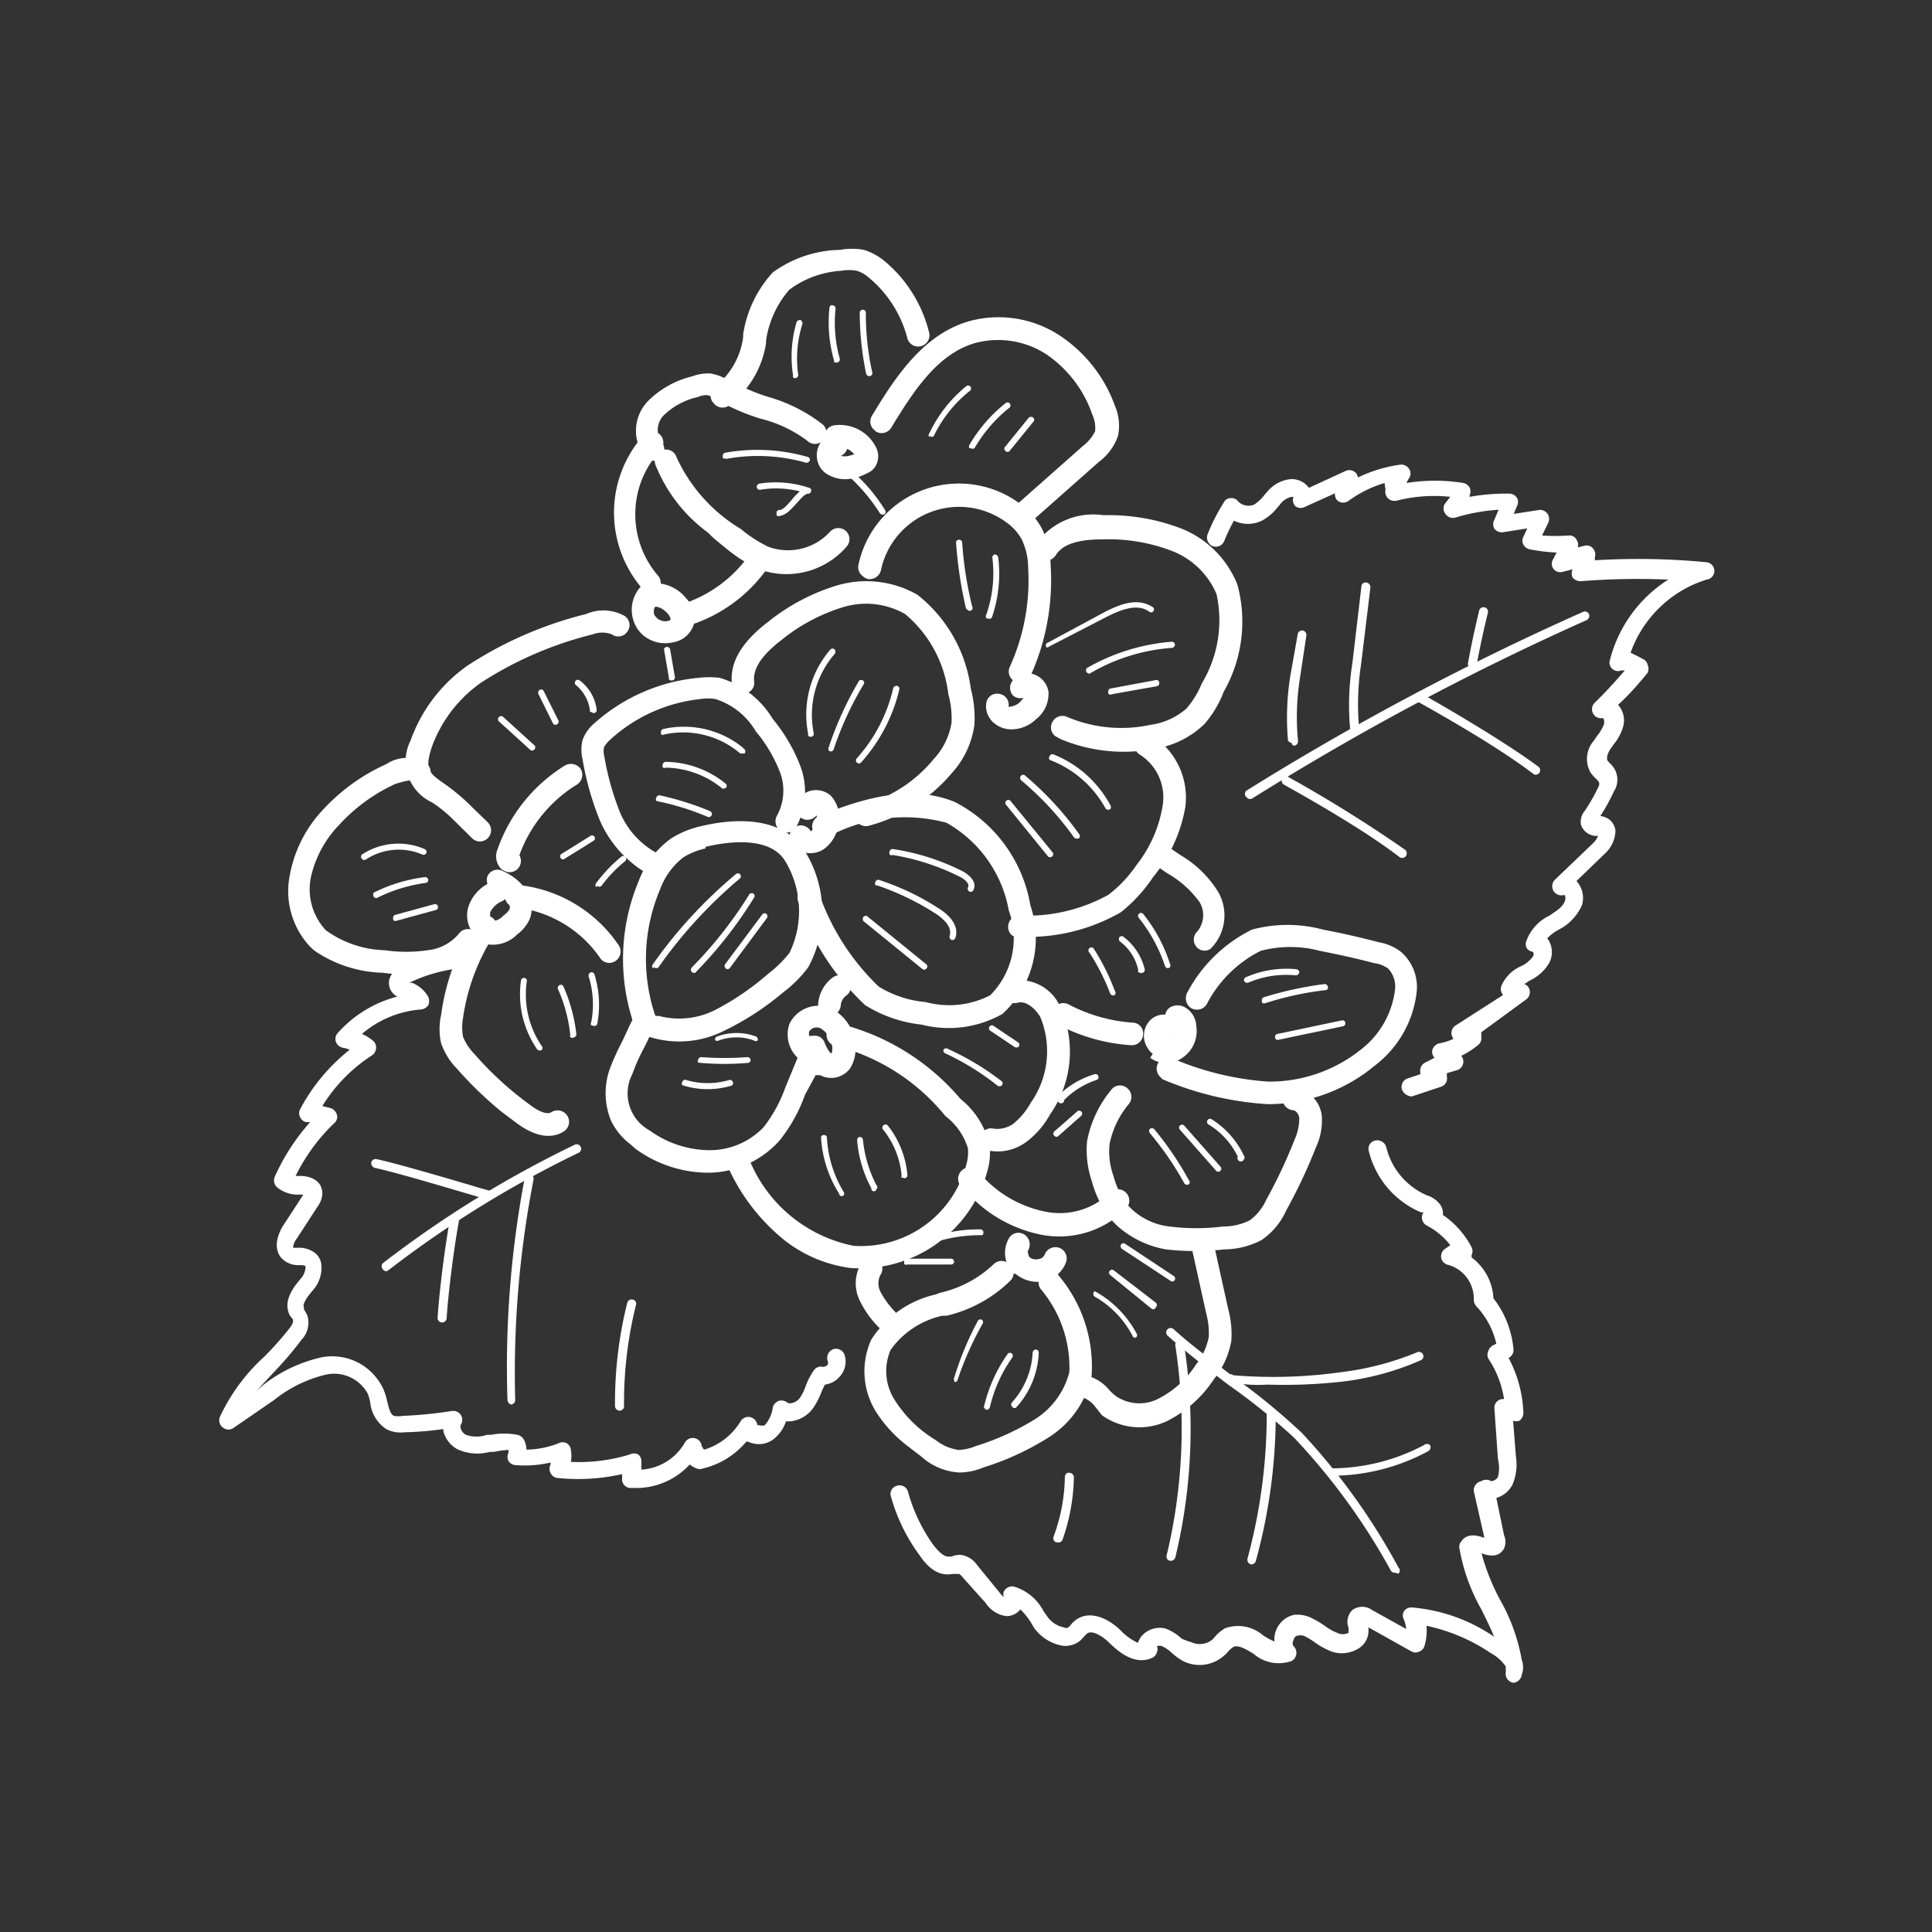 <svg xmlns="http://www.w3.org/2000/svg" viewBox="0 0 60 60"><rect x="0" y="0" width="60" height="60" fill="#333333" stroke="none"/><defs><style>.cls-1{fill:#fff;}</style></defs><title>ico копия</title><g id="Слой_4" data-name="Слой 4"><path class="cls-1" d="M43.68,34a.32.32,0,0,1-.14-.16.28.28,0,0,1,.18-.35l.39-.13s0,0,0-.06a.28.28,0,0,1,.13-.29l.31-.16a.28.28,0,0,1-.07-.23.29.29,0,0,1,.23-.22,1.66,1.66,0,0,0,.43-.14.31.31,0,0,1-.06-.13.28.28,0,0,1,.12-.28l1.48-.95a.28.28,0,0,1-.05-.29,1.17,1.17,0,0,1,.6-.6.94.94,0,0,0,.38-.31.15.15,0,0,0,0-.14.28.28,0,0,1-.2-.12.29.29,0,0,1,0-.24,1.41,1.41,0,0,1,.7-.76c.23-.15.43-.28.49-.46a.29.29,0,0,0,0-.18s-.05,0-.06,0a.28.28,0,0,1-.3-.14.29.29,0,0,1,.05-.34l1.18-1.13a.64.64,0,0,0,.16-.23h-.07a.51.51,0,0,1-.46-.34.52.52,0,0,1,.11-.43,5.59,5.59,0,0,0,.43-.75c.06-.13,0-.16,0-.17a.25.25,0,0,0-.07-.08A1.41,1.41,0,0,1,49.4,24a.86.86,0,0,1,.1-1l.11-.16a1.28,1.28,0,0,0,.21-.37c0-.07,0-.17-.06-.17a.27.27,0,0,1-.29-.15.28.28,0,0,1,.06-.33c.32-.31.63-.65.93-1l-.11,0a.26.26,0,0,1-.28-.05.26.26,0,0,1-.07-.28A4.18,4.18,0,0,1,51.81,18a22.41,22.41,0,0,0-2.72.05.33.33,0,0,1-.25-.11.3.3,0,0,1,0-.26l-.31.08a.27.27,0,0,1-.29-.1.26.26,0,0,1,0-.3l.1-.2a5.7,5.7,0,0,1-.83-.1.28.28,0,0,1-.2-.15.25.25,0,0,1,0-.24l.12-.26-.76.12a.29.29,0,0,1-.26-.11.28.28,0,0,1,0-.28l.13-.31a6,6,0,0,0-1.33.24.28.28,0,0,1-.32-.11.27.27,0,0,1,0-.34l.15-.19a4.69,4.69,0,0,0-1.67.12.3.3,0,0,1-.27-.08.29.29,0,0,1-.07-.27A1.72,1.72,0,0,1,43,15a3.64,3.64,0,0,0-1.1.54.28.28,0,0,1-.37,0,.27.27,0,0,1-.07-.22l-.91.41a.29.29,0,0,1-.31,0,.28.28,0,0,1-.07-.3l0,0-.06,0a.6.6,0,0,0-.36.24l-.07.08a1.57,1.57,0,0,1-.49.42,1,1,0,0,1-.87,0,6.09,6.09,0,0,0-.3.63.28.28,0,0,1-.36.16.29.29,0,0,1-.16-.36,5.78,5.78,0,0,1,.51-1,.23.23,0,0,1,.21-.13.25.25,0,0,1,.23.1.45.45,0,0,0,.5.1,1.19,1.19,0,0,0,.31-.29l.08-.09a1.09,1.09,0,0,1,.74-.41.66.66,0,0,1,.57.27v0l1.13-.52a.28.28,0,0,1,.25,0h0a.25.25,0,0,1,.14.2h0a4.38,4.38,0,0,1,1.32-.4.29.29,0,0,1,.27.13.26.26,0,0,1,0,.29,1.09,1.09,0,0,0-.08.15,5.54,5.54,0,0,1,1.77,0,.3.3,0,0,1,.19.14.29.29,0,0,1,0,.24l0,.05a6.42,6.42,0,0,1,1.24-.1.28.28,0,0,1,.23.13.27.27,0,0,1,0,.26l-.1.24.77-.12a.28.28,0,0,1,.3.4l-.19.39a5.7,5.7,0,0,0,.83,0,.25.25,0,0,1,.24.13A.28.28,0,0,1,49,17l0,0,.2-.05a.26.26,0,0,1,.27.08.29.29,0,0,1,.06.28l0,.09a22.21,22.21,0,0,1,3.46.06.27.27,0,0,1,.25.25A.27.27,0,0,1,53,18a3.66,3.66,0,0,0-2.36,2.27l.24.12.13.07a.26.26,0,0,1,.16.19.3.3,0,0,1,0,.24c-.29.36-.59.7-.92,1a.72.72,0,0,1,.17.63,1.5,1.5,0,0,1-.3.59l-.1.14c-.1.15-.14.3-.09.38l.07.08a.67.67,0,0,1,.12.87,5.63,5.63,0,0,1-.42.76.69.69,0,0,1,.25.09.52.52,0,0,1,.22.37,1,1,0,0,1-.33.71l-.88.85h0a.79.79,0,0,1,.17.75,1.57,1.57,0,0,1-.72.76,1.47,1.47,0,0,0-.36.27.41.41,0,0,1,.07.11.72.72,0,0,1,0,.64,1.36,1.36,0,0,1-.61.56l-.17.11h0a.26.26,0,0,1,.17.23.28.28,0,0,1-.13.26L46,32.06a.33.33,0,0,1,0,.12.28.28,0,0,1-.09.27,2.66,2.66,0,0,1-.53.34.27.27,0,0,1,.06.23.27.27,0,0,1-.21.22l-.3.09a.19.19,0,0,1,0,.09.27.27,0,0,1-.18.33l-.9.3A.3.3,0,0,1,43.68,34Z"/><path class="cls-1" d="M19.81,46.21h-.25a.27.27,0,0,1-.24-.3v-.13a6.18,6.18,0,0,1-2,.12.27.27,0,0,1-.22-.15.29.29,0,0,1,0-.27l0-.06A3.54,3.54,0,0,1,16,45.5a.28.28,0,0,1-.21-.13.28.28,0,0,1,0-.25.29.29,0,0,0,0-.09,2.42,2.42,0,0,0-.45.06l-.13,0a1.49,1.49,0,0,1-1-.08.89.89,0,0,1-.44-.56.15.15,0,0,1,0-.07,9.71,9.71,0,0,1-1.2.1,1,1,0,0,1-.56-.09,1.12,1.12,0,0,1-.51-.82,1.38,1.38,0,0,0-.08-.29,1.19,1.19,0,0,0-1.3-.59,4.11,4.11,0,0,0-1.61.79l-1.25.86a.27.27,0,0,1-.33,0A.28.28,0,0,1,6.83,44a5.9,5.9,0,0,1,1.39-1.88A9.94,9.94,0,0,0,9,41.24c.11-.15.1-.2.1-.2l0-.06L9,40.85c-.23-.45.13-.89.33-1.13a.58.58,0,0,0,.16-.38c0-.05-.12-.05-.19-.05a.73.73,0,0,1-.53-.19c-.11-.1-.33-.42,0-1l.65-1,0,0-.18,0a1,1,0,0,1-.66-.25.3.3,0,0,1-.05-.3,6.61,6.61,0,0,1,1.1-1.7l-.12,0a.26.26,0,0,1-.19-.16.25.25,0,0,1,0-.24,5.86,5.86,0,0,1,1.54-1.85.83.83,0,0,0-.21-.06.3.3,0,0,1-.22-.19.27.27,0,0,1,.06-.27,3.72,3.72,0,0,1,1.85-1.13.47.47,0,0,1-.23-.59.65.65,0,0,1,.35-.34,5.69,5.69,0,0,1,1.5-.47.28.28,0,0,1,.33.22.29.29,0,0,1-.23.33,4.92,4.92,0,0,0-1.35.42l.08,0a1,1,0,0,1,.51.44.33.33,0,0,1,0,.26.32.32,0,0,1-.22.13,3.19,3.19,0,0,0-1.84.76,1.38,1.38,0,0,1,.33.2.27.27,0,0,1,.11.23.29.29,0,0,1-.12.23,5,5,0,0,0-1.55,1.58l.25.06a.31.31,0,0,1,.2.2.25.25,0,0,1-.08.27,5.88,5.88,0,0,0-1.2,1.64l.15,0c.23,0,.66.09.68.52a.7.7,0,0,1-.14.42l-.65,1a.56.56,0,0,0-.12.29l.17,0a.8.8,0,0,1,.45.12.53.53,0,0,1,.26.4,1.06,1.06,0,0,1-.28.82c-.11.13-.33.4-.26.52l0,.06a.89.89,0,0,1,.11.2.76.76,0,0,1-.18.73,11.06,11.06,0,0,1-.85,1l-.54.58L8.19,43A4.54,4.54,0,0,1,10,42.15a1.75,1.75,0,0,1,1.91,1,2,2,0,0,1,.11.35c.06.25.1.41.21.47a.83.83,0,0,0,.29,0,12.87,12.87,0,0,0,1.51-.15.28.28,0,0,1,.28.12.29.29,0,0,1,0,.31.13.13,0,0,0,0,.11.32.32,0,0,0,.16.2,1,1,0,0,0,.65,0l.12,0a2.27,2.27,0,0,1,.83,0,.31.31,0,0,1,.2.15.71.71,0,0,1,.08.31,2.82,2.82,0,0,0,1-.2.28.28,0,0,1,.25,0,.28.28,0,0,1,.13.21,1.16,1.16,0,0,1,0,.37,5.39,5.39,0,0,0,1.83-.23.28.28,0,0,1,.26,0,.28.28,0,0,1,.1.24l0,.23a1.67,1.67,0,0,0,1.35-.84.28.28,0,0,1,.52.09.26.26,0,0,0,.08.13A2,2,0,0,0,23,44.14a.28.28,0,0,1,.3-.13.29.29,0,0,1,.22.25s0,0,.07,0a.22.22,0,0,0,.16,0A1,1,0,0,0,24,43.7a.31.31,0,0,1,.2-.2.32.32,0,0,1,.28.08s0,0,.07,0a.42.42,0,0,0,.3-.18,1.63,1.63,0,0,0,.17-.35,2.17,2.17,0,0,1,.26-.5.26.26,0,0,1,.28-.1.22.22,0,0,0,.14-.06.16.16,0,0,0,0-.14.29.29,0,0,1,.18-.35.28.28,0,0,1,.35.18.69.69,0,0,1-.16.68.72.72,0,0,1-.45.24,2.06,2.06,0,0,0-.12.26,2.54,2.54,0,0,1-.24.46,1,1,0,0,1-.71.42h-.14a1.18,1.18,0,0,1-.42.58.76.76,0,0,1-.76.05l-.05,0a2.53,2.53,0,0,1-1.37.84.22.22,0,0,1-.16,0,.76.76,0,0,1-.23-.13A2.24,2.24,0,0,1,19.81,46.21Z"/><path class="cls-1" d="M47,52.26h0a.28.28,0,0,1-.24-.28,1.69,1.69,0,0,0,0-.23,1.32,1.32,0,0,0-.46-.41,5.66,5.66,0,0,0-2-.85,1.62,1.62,0,0,1-.06.62.26.26,0,0,1-.16.18.26.26,0,0,1-.24,0l-1.34-.75s0,.07,0,.1a.64.64,0,0,1-.27.53,1,1,0,0,1-.85.13,2.32,2.32,0,0,1-.54-.29,2.16,2.16,0,0,0-.35-.21.39.39,0,0,0-.2,0c-.06,0-.1.07-.12.14a.17.17,0,0,0,0,.18.3.3,0,0,1,.09.24.3.3,0,0,1-.14.22,1.19,1.19,0,0,1-1.19-.22c-.29-.18-.5-.28-.63-.21a.94.94,0,0,0-.16.14.8.8,0,0,1-.13.13,1.14,1.14,0,0,1-1.28.16,1.87,1.87,0,0,1-.34-.25,1.21,1.21,0,0,0-.31-.21.28.28,0,0,0-.15,0,.25.25,0,0,1,0,.19.26.26,0,0,1-.16.18c-.57.25-1.09-.25-1.34-.49s-.55-.38-.68-.26,0,0-.06.06l-.12.13a.72.72,0,0,1-.57.18,1.39,1.39,0,0,1-.89-.56L32,50.36a2.43,2.43,0,0,0-.31-.38.55.55,0,0,1-.43.21.9.9,0,0,1-.65-.41L29.91,49a.55.55,0,0,0-.12-.12l-.08,0-.13,0c-.25.05-.63,0-1-.55a5.61,5.61,0,0,1-.91-1.85.26.26,0,0,1,.19-.34.27.27,0,0,1,.34.19A5.2,5.2,0,0,0,29,48c.09.11.3.37.48.34l.07,0a.65.65,0,0,1,.3-.05.75.75,0,0,1,.5.32l.67.82a1.07,1.07,0,0,0,.15.17.29.29,0,0,1,0-.16.29.29,0,0,1,.31-.17,1.53,1.53,0,0,1,.93.77l.12.17a.82.82,0,0,0,.51.33.14.14,0,0,0,.14,0l.06-.06a.74.74,0,0,1,.12-.13c.36-.32.92-.21,1.43.27a1.7,1.7,0,0,0,.55.4.76.76,0,0,1,.09-.18.74.74,0,0,1,.78-.26,1.58,1.58,0,0,1,.49.31A1.84,1.84,0,0,0,37,51a.62.62,0,0,0,.65-.08l.09-.1a1.28,1.28,0,0,1,.3-.25,1.19,1.19,0,0,1,1.19.22,2.52,2.52,0,0,0,.35.19.78.78,0,0,1,.61-.83,1,1,0,0,1,.5.08,2.79,2.79,0,0,1,.45.26,1.54,1.54,0,0,0,.39.22.39.39,0,0,0,.35,0s0-.05,0-.06,0-.07,0-.1A.51.51,0,0,1,42,50a.52.52,0,0,1,.61,0l1.06.59a1,1,0,0,0-.07-.29.27.27,0,0,1,0-.26.28.28,0,0,1,.23-.12,5.29,5.29,0,0,1,2.57.91c-.11-.28-.25-.55-.39-.84a5.86,5.86,0,0,1-.69-1.93.26.26,0,0,1,.06-.19c.2-.29.54-.17.72-.11l0,0-.33-1.45A.29.29,0,0,1,46,46a.29.29,0,0,1,.31,0,.28.28,0,0,0,.21-.13,1.15,1.15,0,0,0,0-.56l-.11-1.56a.27.27,0,0,1,.11-.25.26.26,0,0,1,.19-.05,3.13,3.13,0,0,0-.49-1.26.27.27,0,0,1,0-.23.3.3,0,0,1,.15-.18l.1-.05a2.48,2.48,0,0,0-.62-1.16.32.32,0,0,1-.08-.21,1.09,1.09,0,0,0-.8-1.08.28.28,0,0,1-.21-.2.3.3,0,0,1,.08-.27l.2-.14a2.25,2.25,0,0,0-.73-.61.28.28,0,0,1-.15-.27.24.24,0,0,1,.05-.14l-.08,0a2.78,2.78,0,0,1-1.62-1.9.26.26,0,0,1,.2-.33.29.29,0,0,1,.34.2,2.19,2.19,0,0,0,1.26,1.5.82.82,0,0,1,.4.27.47.47,0,0,1,.1.34,2.79,2.79,0,0,1,.89,1,.28.28,0,0,1,0,.25.18.18,0,0,1,0,.07,1.69,1.69,0,0,1,.68,1.27A3,3,0,0,1,47,41.88a.27.27,0,0,1-.15.29h0a3.93,3.93,0,0,1,.46,1.71.31.31,0,0,1-.12.24.28.28,0,0,1-.2,0l.09,1.13a1.57,1.57,0,0,1-.11.86.82.82,0,0,1-.5.41h0l.24,1.16a.51.51,0,0,1,0,.41c-.18.32-.52.21-.7.15a6.75,6.75,0,0,0,.58,1.45,5.84,5.84,0,0,1,.67,1.86.67.67,0,0,1,0,.46A.29.29,0,0,1,47,52.26Z"/><path class="cls-1" d="M43.31,48.84a.13.13,0,0,1-.12-.07,20,20,0,0,0-3-4.12A19.89,19.89,0,0,0,38.14,43c-.63-.48-1.29-1-1.88-1.52a.14.14,0,0,1,0-.2.14.14,0,0,1,.19,0c.59.54,1.24,1,1.87,1.49a20.41,20.41,0,0,1,2.11,1.73,20.16,20.16,0,0,1,3,4.18.13.13,0,0,1,0,.19Z"/><path class="cls-1" d="M38.76,24.8l-.06-.05a.14.14,0,0,1,0-.19A84.92,84.92,0,0,1,49.17,19a.14.14,0,0,1,.18.08.15.15,0,0,1-.08.18A84.08,84.08,0,0,0,38.9,24.79.14.14,0,0,1,38.76,24.8Z"/><path class="cls-1" d="M12,39.48a.14.14,0,0,1-.11-.06.14.14,0,0,1,0-.19,33.57,33.57,0,0,1,5.94-3.67.14.14,0,1,1,.12.25,33.37,33.37,0,0,0-5.89,3.64Z"/><path class="cls-1" d="M36.33,48.47h0a.13.13,0,0,1-.1-.16,16.9,16.9,0,0,0,.27-6.53.13.13,0,0,1,.12-.15.13.13,0,0,1,.15.11,17,17,0,0,1-.27,6.63A.15.15,0,0,1,36.33,48.47Z"/><path class="cls-1" d="M38.84,48.58h0a.15.15,0,0,1-.1-.17,17.19,17.19,0,0,0,.6-4.51.14.14,0,0,1,.14-.14h0a.14.14,0,0,1,.14.14A17.25,17.25,0,0,1,39,48.48.14.14,0,0,1,38.84,48.58Z"/><path class="cls-1" d="M41.4,45.88a.14.14,0,0,1-.14-.14.14.14,0,0,1,.14-.14,6.15,6.15,0,0,0,2.82-.72.14.14,0,0,1,.19,0,.14.14,0,0,1-.06.19,6.31,6.31,0,0,1-3,.76Z"/><path class="cls-1" d="M32.85,47.9H32.8a.14.14,0,0,1-.08-.18,5.52,5.52,0,0,0,.35-1.85c0-.07.06-.15.14-.13a.14.14,0,0,1,.14.14A6.12,6.12,0,0,1,33,47.81.13.13,0,0,1,32.85,47.9Z"/><path class="cls-1" d="M13.72,41.07h0a.14.14,0,0,1-.13-.15c.06-.89.23-2.22.39-3.09a.14.14,0,0,1,.16-.11.14.14,0,0,1,.12.16c-.16.86-.33,2.18-.39,3.06A.14.14,0,0,1,13.72,41.07Z"/><path class="cls-1" d="M15.9,43.62a.15.15,0,0,1-.14-.14,31.4,31.4,0,0,1,.54-6.92.13.13,0,0,1,.16-.1.15.15,0,0,1,.11.17A31.31,31.31,0,0,0,16,43.48a.14.14,0,0,1-.13.14Z"/><path class="cls-1" d="M19.24,43.81a.15.15,0,0,1-.14-.13,12.76,12.76,0,0,1,.38-3.22.14.14,0,0,1,.17-.1.13.13,0,0,1,.1.17,12.51,12.51,0,0,0-.37,3.13.14.14,0,0,1-.13.15Z"/><path class="cls-1" d="M42,22.75a.14.14,0,0,1-.07-.11A8.25,8.25,0,0,1,42,20.59l.28-2.38a.13.13,0,0,1,.15-.12.15.15,0,0,1,.13.15l-.29,2.39a8.19,8.19,0,0,0-.06,2,.15.15,0,0,1-.21.14Z"/><path class="cls-1" d="M40.11,23.07A.16.16,0,0,1,40,23a8.25,8.25,0,0,1,.07-2l.23-1.29a.14.14,0,0,1,.15-.13.14.14,0,0,1,.12.16L40.38,21a7.72,7.72,0,0,0-.07,2,.14.14,0,0,1-.12.16A.11.11,0,0,1,40.11,23.07Z"/><path class="cls-1" d="M45.66,20.73a.12.12,0,0,1-.07-.14c.1-.55.22-1.1.35-1.64a.14.14,0,0,1,.27.07c-.13.53-.25,1.08-.35,1.62a.14.14,0,0,1-.16.11Z"/><path class="cls-1" d="M15.14,37.25h0l-.32-.09c-.71-.21-2.59-.77-3.18-.89a.16.16,0,0,1-.11-.17.14.14,0,0,1,.17-.1c.59.12,2.42.66,3.19.89l.32.09a.14.14,0,0,1,0,.27Z"/><path class="cls-1" d="M47.64,24.05h0c-1.3-1-3.59-2.24-3.61-2.26a.14.14,0,0,1,.13-.24h0s2.32,1.3,3.63,2.27a.14.14,0,0,1,0,.2A.15.15,0,0,1,47.64,24.05Z"/><path class="cls-1" d="M43.48,26.63h0c-1.29-1-3.58-2.24-3.6-2.26a.14.14,0,0,1-.06-.19.14.14,0,0,1,.19-.05h0a42.86,42.86,0,0,1,3.64,2.27.15.15,0,0,1,0,.2A.15.15,0,0,1,43.48,26.63Z"/><path class="cls-1" d="M39.34,43a4,4,0,0,1-1.21-.1.13.13,0,0,1,0-.19.13.13,0,0,1,.17,0,15.13,15.13,0,0,0,3.38-.1A8.92,8.92,0,0,0,44,42a.14.14,0,0,1,.19.06.13.13,0,0,1-.06.18,8.45,8.45,0,0,1-2.47.67A16.28,16.28,0,0,1,39.34,43Z"/><path class="cls-1" d="M19.91,32.1l-.06-.05a.92.92,0,0,1-.22-.41,6.27,6.27,0,0,1,.21-4.29,2.86,2.86,0,0,1,1-1.31,2.93,2.93,0,0,1,.92-.38h0c1.55-.37,2.73-.08,3.24.78a3.59,3.59,0,0,1,.1,3.6,3.84,3.84,0,0,1-.78.78A8.57,8.57,0,0,1,22.51,32a3.08,3.08,0,0,1-2.28.22A.88.88,0,0,1,19.91,32.1Zm2-5.75a2.18,2.18,0,0,0-.68.27,2.22,2.22,0,0,0-.73,1,5.52,5.52,0,0,0-.19,3.8.52.52,0,0,0,.05.13l.1,0a2.47,2.47,0,0,0,1.76-.19,8.33,8.33,0,0,0,1.65-1.13,3.59,3.59,0,0,0,.65-.64,3,3,0,0,0-.13-2.84c-.5-.83-1.9-.59-2.48-.45Z"/><path class="cls-1" d="M26.78,31.13a7.82,7.82,0,0,1-2-3.16.35.35,0,0,1,.25-.43.34.34,0,0,1,.42.25,7.31,7.31,0,0,0,1.84,2.85,3.32,3.32,0,0,0,1.46.48,2.78,2.78,0,0,0,2-.21,2.5,2.5,0,0,0,.58-2.63,3.92,3.92,0,0,0-1.94-2.73,5,5,0,0,0-3.68.44.36.36,0,0,1-.46-.19.35.35,0,0,1,.19-.46c1.32-.54,2.85-1,4.22-.43A4.44,4.44,0,0,1,32,28.12a3.18,3.18,0,0,1-.87,3.37,3.39,3.39,0,0,1-2.51.33,4.12,4.12,0,0,1-1.76-.61Z"/><path class="cls-1" d="M19.58,26.76a3.49,3.49,0,0,1-.95-1.28,9,9,0,0,1-.54-1.91,1.24,1.24,0,0,1,0-.58,1.21,1.21,0,0,1,.37-.53,5.64,5.64,0,0,1,3.24-1.41,2.87,2.87,0,0,1,.65,0A2.88,2.88,0,0,1,24,22.33a5.18,5.18,0,0,1,.87,1.5,2.3,2.3,0,0,1-.14,1.85.35.35,0,0,1-.48.13.36.36,0,0,1-.12-.48A1.62,1.62,0,0,0,24.23,24a4.52,4.52,0,0,0-.76-1.29,2.23,2.23,0,0,0-1.25-1,1.41,1.41,0,0,0-.47,0A4.91,4.91,0,0,0,18.92,23a1,1,0,0,0-.16.2.56.56,0,0,0,0,.25,8.74,8.74,0,0,0,.49,1.77,2.59,2.59,0,0,0,1.09,1.24.35.35,0,1,1-.32.62A3,3,0,0,1,19.58,26.76Z"/><path class="cls-1" d="M26.66,25.57a.37.37,0,0,1-.11-.18A.35.35,0,0,1,26.8,25,4.32,4.32,0,0,0,29,23.57a2.16,2.16,0,0,0,.55-1.12,2.83,2.83,0,0,0-.1-.9,3.83,3.83,0,0,0-1.34-2.48,2.45,2.45,0,0,0-1.94-.21,5.64,5.64,0,0,0-1.88,1c-.63.48-.91.9-.87,1.3a.33.33,0,0,1-.31.38.35.35,0,0,1-.38-.31c-.07-.66.3-1.29,1.14-1.93A6.33,6.33,0,0,1,26,18.18a3.2,3.2,0,0,1,2.49.29,4.45,4.45,0,0,1,1.66,2.92,3.53,3.53,0,0,1,.11,1.13,2.79,2.79,0,0,1-.71,1.5A5.07,5.07,0,0,1,27,25.64.35.35,0,0,1,26.66,25.57Z"/><path class="cls-1" d="M24.72,26.34a.49.49,0,0,1-.16-.19.35.35,0,0,1,.62-.33.49.49,0,0,0,.18-.32.65.65,0,0,0,0-.18.37.37,0,0,1-.3.14.36.36,0,0,1-.34-.36.59.59,0,0,1,.36-.51.69.69,0,0,1,.72.12,1,1,0,0,1,.23.93,1.11,1.11,0,0,1-.46.74.77.77,0,0,1-.61.09A.58.58,0,0,1,24.72,26.34Z"/><path class="cls-1" d="M32.77,22.86a.34.34,0,0,1-.1-.41.35.35,0,0,1,.46-.19,4.3,4.3,0,0,0,2.6.25A2.11,2.11,0,0,0,36.85,22a2.78,2.78,0,0,0,.47-.77,3.8,3.8,0,0,0,.46-2.78,2.47,2.47,0,0,0-1.41-1.35,5.51,5.51,0,0,0-2.11-.35c-.78,0-1.26.15-1.47.49a.35.35,0,0,1-.6-.37A2.18,2.18,0,0,1,34.27,16a6.32,6.32,0,0,1,2.38.4,3.11,3.11,0,0,1,1.78,1.76A4.4,4.4,0,0,1,38,21.49a3.27,3.27,0,0,1-.6,1,2.82,2.82,0,0,1-1.47.75,5.07,5.07,0,0,1-3-.29Z"/><path class="cls-1" d="M30.89,22.47a.46.46,0,0,1-.12-.12.67.67,0,0,1-.14-.52.34.34,0,0,1,.41-.28.34.34,0,0,1,.28.4.54.54,0,0,0,.35-.14l.12-.14a.37.37,0,0,1-.32-.06.36.36,0,0,1,0-.5.58.58,0,0,1,.6-.18.69.69,0,0,1,.49.54,1,1,0,0,1-.39.87,1.1,1.1,0,0,1-.81.31A.83.83,0,0,1,30.89,22.47Z"/><path class="cls-1" d="M26.78,17.88a.34.34,0,0,1-.12-.34,3.19,3.19,0,0,1,5-1.91,2.34,2.34,0,0,1,.69.77,2.74,2.74,0,0,1,.28,1.18A7.23,7.23,0,0,1,32,21a.35.35,0,0,1-.46.17.34.34,0,0,1-.18-.46,6.49,6.49,0,0,0,.57-3.07,2.05,2.05,0,0,0-.2-.89,1.58,1.58,0,0,0-.48-.53,2.48,2.48,0,0,0-3.89,1.48.36.36,0,0,1-.42.28A.44.44,0,0,1,26.78,17.88Z"/><path class="cls-1" d="M31.43,29.05a.33.33,0,0,1-.12-.25.35.35,0,0,1,.33-.37,5.2,5.2,0,0,0,2.78-.64,3.92,3.92,0,0,0,.87-.92A4,4,0,0,0,36.11,25a1.57,1.57,0,0,0-.69-1.55.35.35,0,0,1,.33-.62,2.28,2.28,0,0,1,1.06,2.24,4.68,4.68,0,0,1-1,2.17,4.78,4.78,0,0,1-1,1.09,5.76,5.76,0,0,1-3.15.76A.41.41,0,0,1,31.43,29.05Z"/><path class="cls-1" d="M19.57,35.53a2,2,0,0,1-.6-.74,2.26,2.26,0,0,1,0-1.68,8.43,8.43,0,0,1,.37-.8l.25-.54a.35.35,0,0,1,.46-.18.34.34,0,0,1,.18.46q-.12.29-.27.57a5.79,5.79,0,0,0-.32.73,1.31,1.31,0,0,0,.54,1.76,3.2,3.2,0,0,0,1.85.61A2.31,2.31,0,0,0,23.72,35a4.43,4.43,0,0,0,.67-1.23l.38-.92a1,1,0,0,1-.25-1.06,1,1,0,0,1,1.25-.49,1.36,1.36,0,0,1,.77,1,1.16,1.16,0,0,1-.14.88.73.73,0,0,1-.93.21l-.14,0L25,34a4.9,4.9,0,0,1-.79,1.42,3,3,0,0,1-2.21,1,3.86,3.86,0,0,1-2.26-.74Zm5.93-3.3a.33.33,0,0,1,.11.15c.11.29.21.34.21.34a.42.42,0,0,0,0-.31.7.7,0,0,0-.35-.48.28.28,0,0,0-.34.1.33.33,0,0,0,0,.14l.11,0A.33.33,0,0,1,25.5,32.23Z"/><path class="cls-1" d="M30.55,35.66a.35.35,0,0,1,.3-.61.85.85,0,0,0,.63-.16,2.25,2.25,0,0,0,.53-.64,2.78,2.78,0,0,0,.3-2.66c-.16-.28-.46-.52-.7-.45a.35.35,0,0,1-.43-.24.35.35,0,0,1,.23-.44,1.39,1.39,0,0,1,1.51.79,3.39,3.39,0,0,1-.31,3.36,2.67,2.67,0,0,1-.72.84,1.49,1.49,0,0,1-1.2.28A.23.23,0,0,1,30.55,35.66Z"/><path class="cls-1" d="M24.27,38.44a6.14,6.14,0,0,1-1.63-2.13.35.35,0,1,1,.63-.3,4.43,4.43,0,0,0,3.24,2.68A3.38,3.38,0,0,0,30,36.2a1.37,1.37,0,0,0,.06-.54,2,2,0,0,0-.7-1A6.43,6.43,0,0,0,26,32.49a.35.35,0,1,1,.1-.69,7.19,7.19,0,0,1,3.73,2.33,2.54,2.54,0,0,1,.9,1.44,2,2,0,0,1-.07.81,4.1,4.1,0,0,1-4.23,3A4.17,4.17,0,0,1,24.27,38.44Z"/><path class="cls-1" d="M25.54,31.47a.34.34,0,0,1-.13-.3,1.13,1.13,0,0,1,.46-.82.36.36,0,0,1,.49.08.35.35,0,0,1-.08.49.42.42,0,0,0-.17.31.36.36,0,0,1-.38.32A.41.41,0,0,1,25.54,31.47Z"/><path class="cls-1" d="M35.8,32.73a.67.67,0,0,1-.17-.2.69.69,0,0,1,0-.73.6.6,0,0,1,.56-.29.33.33,0,0,1,.14-.22.46.46,0,0,1,.48,0,.69.69,0,0,1,.34.56,1,1,0,0,1-.43,1,.84.84,0,0,1-1,0Zm.61-.56a.23.23,0,0,1-.11,0,.11.11,0,0,0,.08,0Z"/><path class="cls-1" d="M36.05,33.46a.36.36,0,0,1-.11-.39.35.35,0,0,1,.45-.21,9.09,9.09,0,0,0,3,.73,4.54,4.54,0,0,0,2.88-1,2.76,2.76,0,0,0,1.05-1.83.81.81,0,0,0-.21-.68.92.92,0,0,0-.44-.17c-.56-.15-1.12-.27-1.68-.38a3.59,3.59,0,0,0-1.84,0,3.8,3.8,0,0,0-1.68,1.67.36.36,0,0,1-.49.1.37.37,0,0,1-.1-.49,4.55,4.55,0,0,1,2-1.94,4.25,4.25,0,0,1,2.21,0c.58.11,1.15.24,1.72.39a1.56,1.56,0,0,1,.71.31h0A1.45,1.45,0,0,1,44,30.77a3.34,3.34,0,0,1-1.3,2.32,5.17,5.17,0,0,1-3.34,1.2,9.86,9.86,0,0,1-3.25-.77A.21.21,0,0,1,36.05,33.46Z"/><path class="cls-1" d="M37.18,29.43l0,0a.35.35,0,0,1,0-.5.79.79,0,0,0,.07-.92,3.17,3.17,0,0,0-1-.89l-.35-.24a.37.37,0,0,1-.1-.5.32.32,0,0,1,.47-.09l.38.26a3.4,3.4,0,0,1,1.17,1.13,1.46,1.46,0,0,1-.23,1.79A.33.33,0,0,1,37.18,29.43Z"/><path class="cls-1" d="M32.8,31.78a.35.35,0,0,1-.09-.44.35.35,0,0,1,.47-.15,5.05,5.05,0,0,0,2,.57.33.33,0,0,1,.32.37.35.35,0,0,1-.37.33,5.63,5.63,0,0,1-2.29-.65Z"/><path class="cls-1" d="M34.79,38.15a2.42,2.42,0,0,1-.32-.32,3.23,3.23,0,0,1-.56-1.14,3,3,0,0,1-.15-1.25,3.51,3.51,0,0,1,.74-1.58.34.34,0,0,1,.49-.08.35.35,0,0,1,.08.49,2.81,2.81,0,0,0-.61,1.25,2.23,2.23,0,0,0,.12,1,2.54,2.54,0,0,0,.43.89,2.05,2.05,0,0,0,1.31.68,6.58,6.58,0,0,0,1.66,0,1.85,1.85,0,0,0,.83-.19,1.63,1.63,0,0,0,.52-.65,15.94,15.94,0,0,0,.88-1.87,1.61,1.61,0,0,0,.14-.64c0-.13-.11-.26-.19-.26a.36.36,0,0,1-.33-.38.34.34,0,0,1,.37-.32,1,1,0,0,1,.85.87,2,2,0,0,1-.19,1,16.47,16.47,0,0,1-.92,1.95,2.19,2.19,0,0,1-.76.91,2.51,2.51,0,0,1-1.15.29,8,8,0,0,1-1.83,0A3.08,3.08,0,0,1,34.79,38.15Z"/><path class="cls-1" d="M30.44,37.43a6.67,6.67,0,0,1-.6-.59.35.35,0,1,1,.54-.46,3.62,3.62,0,0,0,2.09,1.25,2.23,2.23,0,0,0,2-.59.35.35,0,0,1,.5,0,.36.36,0,0,1,0,.5,2.93,2.93,0,0,1-2.66.8A4.23,4.23,0,0,1,30.44,37.43Z"/><path class="cls-1" d="M31.54,39.56l-.05,0a.9.9,0,0,1-.14-1.13.34.34,0,0,1,.49-.07.37.37,0,0,1,.08.49s0,.13.06.2a.33.33,0,0,0,.28.05.23.23,0,0,0,.18-.13.36.36,0,0,1,.45-.22.35.35,0,0,1,.22.44.94.94,0,0,1-.68.6A1.07,1.07,0,0,1,31.54,39.56Z"/><path class="cls-1" d="M28.19,44.91a4.11,4.11,0,0,1-1-1.09,2.38,2.38,0,0,1-.13-2.22,3.22,3.22,0,0,1,2-1.4l.13-.05a3.55,3.55,0,0,0,1.67-.89.35.35,0,0,1,.49,0h0a.35.35,0,0,1,.05.49,4.17,4.17,0,0,1-2,1.11l-.13,0a2.68,2.68,0,0,0-1.61,1.06,1.66,1.66,0,0,0,.12,1.55,3.88,3.88,0,0,0,1.29,1.26,1.45,1.45,0,0,0,.71.3,1.55,1.55,0,0,0,.52-.12,8,8,0,0,0,1.85-.84,2.44,2.44,0,0,0,1.06-1.46,3.78,3.78,0,0,0-.9-2.59.35.35,0,0,1,.59-.38,4.38,4.38,0,0,1,1,3.1,3,3,0,0,1-1.35,1.91,8.52,8.52,0,0,1-2,.92,2,2,0,0,1-.76.16,1.93,1.93,0,0,1-1.09-.42C28.58,45.2,28.39,45.07,28.19,44.91Z"/><path class="cls-1" d="M33.36,43.31a.33.33,0,0,1-.13-.28.35.35,0,0,1,.37-.34,1.35,1.35,0,0,1,.86.49,1.71,1.71,0,0,0,.2.18,1.29,1.29,0,0,0,1.31.08,3,3,0,0,0,1.17-1.06,2,2,0,0,0,.4-.86,2.37,2.37,0,0,0-.08-.73L37,38.71a.34.34,0,0,1,.26-.42.35.35,0,0,1,.42.27l.46,2.08a3,3,0,0,1,.1,1,2.61,2.61,0,0,1-.54,1.19,3.77,3.77,0,0,1-1.43,1.29,2,2,0,0,1-2.05-.17L34,43.67a.84.84,0,0,0-.4-.28A.3.3,0,0,1,33.36,43.31Z"/><path class="cls-1" d="M27.27,41.2l0,0a3.08,3.08,0,0,1-.57-.81,1.22,1.22,0,0,1,.06-1.18.36.36,0,0,1,.49-.1.35.35,0,0,1,.09.49.57.57,0,0,0,0,.51,2.65,2.65,0,0,0,.45.62.36.36,0,0,1,0,.5A.38.38,0,0,1,27.27,41.2Z"/><path class="cls-1" d="M14.82,29.12a.92.92,0,0,1-.26-1,1.28,1.28,0,0,1,.58-.67.33.33,0,0,1,0-.24.34.34,0,0,1,.47-.16,1.73,1.73,0,0,1,.64.47,1,1,0,0,1,.21,1,1.21,1.21,0,0,1-.4.5,1.05,1.05,0,0,1-1.07.27A.67.67,0,0,1,14.82,29.12Zm.89-1.21-.1.07a.72.72,0,0,0-.39.36c0,.1,0,.23.06.25s.21,0,.36-.16a.71.71,0,0,0,.19-.2.34.34,0,0,0-.09-.28Z"/><path class="cls-1" d="M20,19.75a1,1,0,0,1-.28-.36A1.07,1.07,0,0,1,20,18.12a.34.34,0,0,1,.48,0,1.23,1.23,0,0,1,.82.45.91.91,0,0,1,.24.84.81.81,0,0,1-.65.54A1.07,1.07,0,0,1,20,19.75Zm.32-.86a.34.34,0,0,0,0,.2.39.39,0,0,0,.4.2.22.22,0,0,0,.11-.05.38.38,0,0,0-.1-.19c-.14-.16-.34-.24-.4-.19Z"/><path class="cls-1" d="M15.58,34.53A11.58,11.58,0,0,1,14.2,33.2a2.14,2.14,0,0,1-.5-.8,2,2,0,0,1,0-.88,6.93,6.93,0,0,1,1.1-2.93.35.35,0,0,1,.49-.09.36.36,0,0,1,.09.48,6.43,6.43,0,0,0-1,2.63,1.66,1.66,0,0,0,0,.59,1.7,1.7,0,0,0,.36.54,10.38,10.38,0,0,0,1.73,1.58c.29.22.54.3.65.22a.36.36,0,0,1,.49.1.35.35,0,0,1-.09.49c-.27.18-.75.28-1.46-.24Z"/><path class="cls-1" d="M15.81,28.1a.34.34,0,0,1-.13-.3.36.36,0,0,1,.38-.32,4.31,4.31,0,0,1,3.15,1.87.35.35,0,0,1-.09.49.34.34,0,0,1-.49-.1A3.68,3.68,0,0,0,16,28.18.27.27,0,0,1,15.81,28.1Z"/><path class="cls-1" d="M15.58,27a.56.56,0,0,1-.13-.62,5,5,0,0,1,2.1-2.61.37.37,0,0,1,.49.12.36.36,0,0,1-.13.48,4.28,4.28,0,0,0-1.78,2.19.35.35,0,0,1-.41.51A.61.61,0,0,1,15.58,27Z"/><path class="cls-1" d="M14.69,26.06l0,0L14,25.38a4.3,4.3,0,0,0-.58-.46A1.41,1.41,0,0,1,12.75,23a4.82,4.82,0,0,1,1.77-2.33,12,12,0,0,1,3.68-1.6,1.35,1.35,0,0,1,1.2.06.34.34,0,0,1,.08.49.34.34,0,0,1-.48.08.83.83,0,0,0-.59,0,11.42,11.42,0,0,0-3.47,1.5,4.18,4.18,0,0,0-1.53,2c-.23.71-.09.8.39,1.14a6.34,6.34,0,0,1,.67.54l.68.66a.35.35,0,0,1,0,.49A.35.35,0,0,1,14.69,26.06Z"/><path class="cls-1" d="M21.13,19.34a.36.36,0,0,1-.11-.16.34.34,0,0,1,.23-.44,4.06,4.06,0,0,0,2.05-1.55.36.36,0,0,1,.49-.1.34.34,0,0,1,.09.49,4.7,4.7,0,0,1-2.41,1.82A.37.37,0,0,1,21.13,19.34Z"/><path class="cls-1" d="M20,18.34l0,0A3.61,3.61,0,0,1,20,13.5a.35.35,0,0,1,.5,0,.36.36,0,0,1,0,.5,2.89,2.89,0,0,0-.77,1.92,2.92,2.92,0,0,0,.69,1.94.36.36,0,0,1,0,.5A.35.35,0,0,1,20,18.34Z"/><path class="cls-1" d="M9.76,29.52l-.12-.11A2.52,2.52,0,0,1,9,27.18a4,4,0,0,1,1-2,6,6,0,0,1,2-1.45,1.14,1.14,0,0,1,1.27,0,.35.35,0,0,1-.44.54h0c-.08-.07-.29,0-.54.07a5.42,5.42,0,0,0-1.76,1.28,3.39,3.39,0,0,0-.88,1.65,1.86,1.86,0,0,0,.47,1.62,3.26,3.26,0,0,0,1.83.62,4.59,4.59,0,0,0,1.33,0,1.45,1.45,0,0,0,1-.55.36.36,0,0,1,.58.41,2.22,2.22,0,0,1-1.45.84,5.54,5.54,0,0,1-1.52,0A3.94,3.94,0,0,1,9.76,29.52Z"/><path class="cls-1" d="M25.62,14.68a1.14,1.14,0,0,1-.11-.11.72.72,0,0,1-.07-.75.58.58,0,0,1,.17-.21h0a.35.35,0,0,1,.29-.4,1.26,1.26,0,0,1,1.3.67.61.61,0,0,1,0,.58.52.52,0,0,1-.28.24,1.48,1.48,0,0,1-.46.16A1.06,1.06,0,0,1,25.62,14.68Zm.69-.74a.36.36,0,0,1-.2.22.62.62,0,0,0,.24,0l.18-.05A.6.6,0,0,0,26.31,13.94Z"/><path class="cls-1" d="M27.16,13.36a.34.34,0,0,1-.08-.45c.76-1.26,1.61-2.52,3-2.93a3.46,3.46,0,0,1,2.8.42,4.4,4.4,0,0,1,1.74,2.19,1.57,1.57,0,0,1,.1.95,1.71,1.71,0,0,1-.6.81l-2,1.77a.36.36,0,0,1-.5,0,.35.35,0,0,1,0-.49l2-1.77a1.31,1.31,0,0,0,.39-.47,1,1,0,0,0-.09-.52A3.72,3.72,0,0,0,32.49,11a2.75,2.75,0,0,0-2.23-.34c-1.13.34-1.86,1.43-2.58,2.62a.35.35,0,0,1-.48.12Z"/><path class="cls-1" d="M20.05,14.22l0,0a1.33,1.33,0,0,1,.06-1.75,2.89,2.89,0,0,1,1.38-.78,1.39,1.39,0,0,1,.58-.09,1.54,1.54,0,0,1,.61.25l.07,0a5.64,5.64,0,0,0,1.12.48,4.92,4.92,0,0,1,1.69.86.34.34,0,0,1,0,.49.35.35,0,0,1-.5,0A4,4,0,0,0,23.61,13a6.79,6.79,0,0,1-1.25-.53l-.08-.05a1,1,0,0,0-.32-.15.71.71,0,0,0-.29.06,2.22,2.22,0,0,0-1.06.57.66.66,0,0,0-.08.81.36.36,0,0,1,0,.5A.35.35,0,0,1,20.05,14.22Z"/><path class="cls-1" d="M22,16.55a4.81,4.81,0,0,1-1.65-2.13.35.35,0,0,1,.22-.44.34.34,0,0,1,.44.22,5.06,5.06,0,0,0,2,2.23,4.11,4.11,0,0,0,.85.55,1.77,1.77,0,0,0,1.93-.48.35.35,0,0,1,.49,0h0a.35.35,0,0,1,0,.49,2.47,2.47,0,0,1-2.73.68,4.66,4.66,0,0,1-1-.64C22.33,16.85,22.14,16.71,22,16.55Z"/><path class="cls-1" d="M22.2,12.56l-.08-.09a.36.36,0,0,1,.12-.49,2.35,2.35,0,0,0,.84-1.51l0-.09A3.65,3.65,0,0,1,24,8.46a3.66,3.66,0,0,1,2.09-.7,2.06,2.06,0,0,1,.74,0,1.88,1.88,0,0,1,.63.34l0,0a4.18,4.18,0,0,1,1.39,2.21.35.35,0,1,1-.68.16,3.63,3.63,0,0,0-1.19-1.85,1,1,0,0,0-.37-.21,1.34,1.34,0,0,0-.49,0A3,3,0,0,0,24.51,9a3.08,3.08,0,0,0-.72,1.58l0,.08a3,3,0,0,1-1.16,1.94A.34.34,0,0,1,22.2,12.56Z"/><path class="cls-1" d="M20.77,21.09s0,0,0-.06l-.15-.87a.1.1,0,0,1,.19,0l.15.87a.09.09,0,0,1-.08.1A.11.11,0,0,1,20.77,21.09Z"/><path class="cls-1" d="M27.32,15.93l0,0a5.66,5.66,0,0,0-1.06-1.23.09.09,0,1,1,.12-.14,5.35,5.35,0,0,1,1.1,1.27.1.1,0,0,1,0,.13A.11.11,0,0,1,27.32,15.93Z"/><path class="cls-1" d="M20.28,30.07a.09.09,0,0,1,0-.13,14.49,14.49,0,0,1,2.57-2.79.09.09,0,0,1,.13,0,.09.09,0,0,1,0,.13,14.41,14.41,0,0,0-2.53,2.76.09.09,0,0,1-.13,0Z"/><path class="cls-1" d="M21.48,30.18h0a.1.1,0,0,1,0-.13,12.89,12.89,0,0,0,1.8-2.29.11.11,0,0,1,.13,0,.1.1,0,0,1,0,.13,13.21,13.21,0,0,1-1.82,2.32A.11.11,0,0,1,21.48,30.18Z"/><path class="cls-1" d="M22.53,30.06a.09.09,0,0,1,0-.13l1.15-1.54a.09.09,0,0,1,.13,0,.1.1,0,0,1,0,.13l-1.15,1.55a.09.09,0,0,1-.13,0Z"/><path class="cls-1" d="M25.1,22.85a.05.05,0,0,1,0-.05,3.09,3.09,0,0,1,.69-2.63.09.09,0,0,1,.13,0h0a.11.11,0,0,1,0,.14,2.89,2.89,0,0,0-.65,2.46.09.09,0,0,1-.07.11A.11.11,0,0,1,25.1,22.85Z"/><path class="cls-1" d="M25.74,23.31a.11.11,0,0,1,0-.11,10.62,10.62,0,0,1,.94-2.06.1.1,0,0,1,.13,0,.09.09,0,0,1,0,.13,10.29,10.29,0,0,0-.92,2,.09.09,0,0,1-.12.06Z"/><path class="cls-1" d="M26.61,23.68h0a.09.09,0,0,1,0-.13,4.91,4.91,0,0,0,1.13-2.18.11.11,0,0,1,.12-.07.09.09,0,0,1,.07.11,5.18,5.18,0,0,1-1.18,2.26A.09.09,0,0,1,26.61,23.68Z"/><path class="cls-1" d="M20.53,22.8a.05.05,0,0,1,0-.05.09.09,0,0,1,.07-.11,2.91,2.91,0,0,1,2.46.57l.06.06a.09.09,0,0,1,0,.13s-.09,0-.13,0l-.06-.05a2.73,2.73,0,0,0-2.3-.54A.08.08,0,0,1,20.53,22.8Z"/><path class="cls-1" d="M20.58,23.82a.08.08,0,0,1,0-.07.1.1,0,0,1,.1-.09,3,3,0,0,1,1.86.68l0,0a.09.09,0,0,1,0,.13s-.1.05-.13,0l0,0a2.83,2.83,0,0,0-1.74-.63A.06.06,0,0,1,20.58,23.82Z"/><path class="cls-1" d="M20.38,24.87a.1.1,0,0,1,0-.09.1.1,0,0,1,.11-.08,9.13,9.13,0,0,1,1.56.49.1.1,0,0,1,.05.13.1.1,0,0,1-.12.05,8,8,0,0,0-1.53-.48Z"/><path class="cls-1" d="M27.63,26.53a.1.1,0,0,1,0-.09.09.09,0,0,1,.11-.07,7.12,7.12,0,0,1,2.14.68c.25.13.47.36.35.59a.09.09,0,0,1-.12.05.1.1,0,0,1-.05-.13c.07-.12-.12-.27-.27-.34a7.23,7.23,0,0,0-2.08-.67A.05.05,0,0,1,27.63,26.53Z"/><path class="cls-1" d="M27.19,27.49a.11.11,0,0,1,0-.11.09.09,0,0,1,.12-.05,7.91,7.91,0,0,1,1.81.86c.46.28.66.62.55.94a.1.1,0,0,1-.12.06.11.11,0,0,1-.06-.12c.11-.32-.29-.61-.47-.72a8.24,8.24,0,0,0-1.77-.85Z"/><path class="cls-1" d="M28.64,30.09l-1.82-1.48a.11.11,0,0,1,0-.14.09.09,0,0,1,.13,0l1.82,1.48a.09.09,0,0,1,0,.13A.09.09,0,0,1,28.64,30.09Z"/><path class="cls-1" d="M32.5,20.1s0,0,0,0a.1.1,0,0,1,0-.12L34.32,19c.46-.23,1-.46,1.49-.14a.09.09,0,0,1,0,.13.09.09,0,0,1-.13,0c-.36-.26-.88-.05-1.3.16l-1.8.93S32.52,20.13,32.5,20.1Z"/><path class="cls-1" d="M33.75,20.88l0,0a.1.1,0,0,1,0-.13,6.28,6.28,0,0,1,2.63-.82.1.1,0,0,1,.11.09.11.11,0,0,1-.09.1,5.82,5.82,0,0,0-2.56.8A.11.11,0,0,1,33.75,20.88Z"/><path class="cls-1" d="M34.42,21.54a.09.09,0,0,1,0-.05.09.09,0,0,1,.08-.11l1.4-.26a.08.08,0,0,1,.1.08.09.09,0,0,1-.07.11l-1.4.25A.08.08,0,0,1,34.42,21.54Z"/><path class="cls-1" d="M34.33,25.1l0,0a3.31,3.31,0,0,0-1.73-1.5.09.09,0,0,1,0-.12.09.09,0,0,1,.12-.05A3.46,3.46,0,0,1,34.48,25a.11.11,0,0,1,0,.13A.11.11,0,0,1,34.33,25.1Z"/><path class="cls-1" d="M33.35,26a0,0,0,0,0,0,0,9.5,9.5,0,0,0-1.64-1.77.1.1,0,0,1,0-.14.09.09,0,0,1,.13,0h0a9.89,9.89,0,0,1,1.67,1.81.09.09,0,0,1,0,.13A.13.13,0,0,1,33.35,26Z"/><path class="cls-1" d="M32.55,26.6h0L31.25,25a.09.09,0,0,1,0-.13.09.09,0,0,1,.13,0l1.3,1.59a.09.09,0,0,1,0,.13A.09.09,0,0,1,32.55,26.6Z"/><path class="cls-1" d="M30.63,19.2a.11.11,0,0,1,0-.11,3.9,3.9,0,0,0,.19-1.76.09.09,0,0,1,.08-.11.11.11,0,0,1,.1.09,4.18,4.18,0,0,1-.19,1.85.09.09,0,0,1-.12.05Z"/><path class="cls-1" d="M30,18.9a.1.1,0,0,1,0,0,13.09,13.09,0,0,1-.31-2.07.1.1,0,0,1,.19,0,11.44,11.44,0,0,0,.31,2,.09.09,0,0,1-.15.1Z"/><path class="cls-1" d="M28.86,13.57a.08.08,0,0,1,0-.11A4.21,4.21,0,0,1,30,12a.09.09,0,0,1,.13,0,.09.09,0,0,1,0,.13A4,4,0,0,0,29,13.54a.08.08,0,0,1-.12,0Z"/><path class="cls-1" d="M30.11,13.93a.11.11,0,0,1,0-.12,4.62,4.62,0,0,1,1.12-1.29.09.09,0,0,1,.12.14,4.45,4.45,0,0,0-1.08,1.25.09.09,0,0,1-.13,0Z"/><path class="cls-1" d="M31.22,14a.09.09,0,0,1,0-.13l.73-.9a.11.11,0,0,1,.14,0,.09.09,0,0,1,0,.13l-.74.91A.09.09,0,0,1,31.22,14Z"/><path class="cls-1" d="M26.9,11.61a.1.1,0,0,1,0,0,9.29,9.29,0,0,1-.2-1.9.09.09,0,0,1,.09-.09.09.09,0,0,1,.1.09,8.28,8.28,0,0,0,.2,1.86.09.09,0,0,1-.08.11A.1.1,0,0,1,26.9,11.61Z"/><path class="cls-1" d="M25.9,11.24l0-.05a4.27,4.27,0,0,1-.14-1.63.08.08,0,0,1,.1-.08.1.1,0,0,1,.09.1,4.12,4.12,0,0,0,.13,1.56.09.09,0,0,1-.06.11A.13.13,0,0,1,25.9,11.24Z"/><path class="cls-1" d="M24.63,11.72a.09.09,0,0,1,0-.06A3.75,3.75,0,0,1,24.74,10a.11.11,0,0,1,.12-.06.11.11,0,0,1,.06.12,3.52,3.52,0,0,0-.13,1.58.09.09,0,0,1-.08.1A.08.08,0,0,1,24.63,11.72Z"/><path class="cls-1" d="M22.45,14.23a.09.09,0,0,1,0-.06.09.09,0,0,1,.07-.11,5.68,5.68,0,0,1,2.56.13.09.09,0,0,1,.07.11.11.11,0,0,1-.12.07,5.43,5.43,0,0,0-2.47-.12Z"/><path class="cls-1" d="M24.12,16a.07.07,0,0,1,0-.06.08.08,0,0,1,.08-.1c.12,0,.26-.17.39-.32a2.06,2.06,0,0,1,.25-.26,3,3,0,0,0-1.23-.05.1.1,0,0,1-.11-.08.11.11,0,0,1,.08-.11,3.26,3.26,0,0,1,1.55.13.08.08,0,0,1,.06.1.09.09,0,0,1-.08.08c-.12,0-.25.17-.38.31s-.31.36-.51.38A.07.07,0,0,1,24.12,16Z"/><path class="cls-1" d="M26.06,37.07a0,0,0,0,1,0,0,3.65,3.65,0,0,1-.56-1.72.08.08,0,0,1,.09-.1.08.08,0,0,1,.09.08A3.65,3.65,0,0,0,26.19,37a.09.09,0,0,1,0,.13A.08.08,0,0,1,26.06,37.07Z"/><path class="cls-1" d="M27.06,36.9l0,0a3.72,3.72,0,0,1-.44-1.49.09.09,0,0,1,.08-.1.1.1,0,0,1,.1.09,3.9,3.9,0,0,0,.42,1.41.08.08,0,0,1,0,.12A.08.08,0,0,1,27.06,36.9Z"/><path class="cls-1" d="M28,36.57a.09.09,0,0,1,0-.07,2.66,2.66,0,0,0-.59-1.44.1.1,0,0,1,.15-.12,2.86,2.86,0,0,1,.62,1.55.09.09,0,0,1-.08.1Z"/><path class="cls-1" d="M29.32,32.69s-.05-.08,0-.11a.1.1,0,0,1,.13,0,8.41,8.41,0,0,1,1.66,1h0a.09.09,0,0,1,0,.13.11.11,0,0,1-.14,0,8,8,0,0,0-1.62-1Z"/><path class="cls-1" d="M30.74,32a.09.09,0,0,1,0-.13.09.09,0,0,1,.13,0l.76.51a.09.09,0,0,1,0,.13.11.11,0,0,1-.13,0L30.74,32Z"/><path class="cls-1" d="M11.24,26.67a0,0,0,0,1,0,0,.09.09,0,0,1,0-.13,2.05,2.05,0,0,1,1.95-.17.09.09,0,0,1-.07.17,1.86,1.86,0,0,0-1.77.16A.09.09,0,0,1,11.24,26.67Z"/><path class="cls-1" d="M11.61,27.85l0,0a.11.11,0,0,1,0-.13,4.9,4.9,0,0,1,1.58-.48.1.1,0,0,1,.11.08.09.09,0,0,1-.08.1,4.8,4.8,0,0,0-1.52.47A.09.09,0,0,1,11.61,27.85Z"/><path class="cls-1" d="M12.21,28.57l0-.05a.09.09,0,0,1,.07-.11l1.21-.33a.09.09,0,0,1,.11.07.09.09,0,0,1-.06.11l-1.21.33A.1.1,0,0,1,12.21,28.57Z"/><path class="cls-1" d="M16.48,23.3h0l-1-.91a.1.1,0,0,1,.13-.14l1,.91a.1.1,0,0,1-.13.14Z"/><path class="cls-1" d="M17.17,22.46s0,0,0,0l-.45-.91a.1.1,0,0,1,.05-.13.09.09,0,0,1,.12.05l.45.9a.1.1,0,0,1-.05.13A.09.09,0,0,1,17.17,22.46Z"/><path class="cls-1" d="M18.32,22.1a.09.09,0,0,1,0-.05,1.22,1.22,0,0,0-.43-.77l0,0a.09.09,0,0,1,.11-.15,1.34,1.34,0,0,1,.53.91.09.09,0,0,1-.15.08Z"/><path class="cls-1" d="M16.67,32.57s0,0,0,0a3,3,0,0,1-.49-2.12.09.09,0,0,1,.1-.08.09.09,0,0,1,.08.11,2.84,2.84,0,0,0,.46,2,.09.09,0,0,1,0,.13A.11.11,0,0,1,16.67,32.57Z"/><path class="cls-1" d="M17.71,32.2a.06.06,0,0,1,0-.06,4.67,4.67,0,0,0-.38-1.42.1.1,0,0,1,.05-.13.09.09,0,0,1,.12.05,5.08,5.08,0,0,1,.4,1.48.1.1,0,0,1-.09.1A.07.07,0,0,1,17.71,32.2Z"/><path class="cls-1" d="M18.36,31.84a.09.09,0,0,1,0-.09,2.89,2.89,0,0,0-.08-1.43.11.11,0,0,1,.06-.12.09.09,0,0,1,.12.06,3.18,3.18,0,0,1,.09,1.53.09.09,0,0,1-.11.07Z"/><path class="cls-1" d="M21.19,33.7a.09.09,0,0,1,0-.1.09.09,0,0,1,.12-.06,2.35,2.35,0,0,0,1.34,0,.09.09,0,0,1,.11.07.08.08,0,0,1-.06.11,2.56,2.56,0,0,1-1.45,0Z"/><path class="cls-1" d="M21.68,33a.09.09,0,0,1,0-.08.1.1,0,0,1,.1-.09,9.72,9.72,0,0,0,1.43,0,.1.1,0,0,1,.1.09.09.09,0,0,1-.09.09,8.74,8.74,0,0,1-1.45,0Z"/><path class="cls-1" d="M22.21,32.3l0,0a.09.09,0,0,1,.06-.11,1.74,1.74,0,0,1,1.21,0,.1.1,0,0,1,.05.12.09.09,0,0,1-.12,0,1.6,1.6,0,0,0-1.08,0A.1.1,0,0,1,22.21,32.3Z"/><path class="cls-1" d="M29.64,42.87a.08.08,0,0,1,0-.1A9.49,9.49,0,0,1,30.38,41a.1.1,0,0,1,.13,0,.1.1,0,0,1,0,.12,9.92,9.92,0,0,0-.77,1.73.08.08,0,0,1-.11.06S29.64,42.88,29.64,42.87Z"/><path class="cls-1" d="M30.57,43.73a.08.08,0,0,1,0-.09,4.66,4.66,0,0,1,.73-1.6.09.09,0,0,1,.13,0,.1.1,0,0,1,0,.13,4.37,4.37,0,0,0-.69,1.54.11.11,0,0,1-.12.07Z"/><path class="cls-1" d="M31.43,43.68h0a.09.09,0,0,1,0-.13A2.48,2.48,0,0,0,32.07,42a.11.11,0,0,1,.1-.09.1.1,0,0,1,.09.1,2.68,2.68,0,0,1-.71,1.71A.09.09,0,0,1,31.43,43.68Z"/><path class="cls-1" d="M35.19,41.52l0,0A3,3,0,0,0,34,40.27.1.1,0,0,1,34,40.1a3.23,3.23,0,0,1,1.29,1.3.1.1,0,0,1,0,.13A.09.09,0,0,1,35.19,41.52Z"/><path class="cls-1" d="M35.77,40.65l-1.3-1.06a.09.09,0,0,1,0-.13.09.09,0,0,1,.13,0l1.3,1a.09.09,0,0,1,0,.13A.09.09,0,0,1,35.77,40.65Z"/><path class="cls-1" d="M34.82,38.76a.11.11,0,0,1,0-.12.1.1,0,0,1,.14,0l1.51,1a.1.1,0,0,1,0,.13.09.09,0,0,1-.13,0l-1.52-1Z"/><path class="cls-1" d="M28.08,39.25s0,0,0-.07,0-.1.09-.09l1.37,0a.09.09,0,1,1,0,.18l-1.37,0A.07.07,0,0,1,28.08,39.25Z"/><path class="cls-1" d="M28.84,38.54a.05.05,0,0,1,0,0,.08.08,0,0,1,.06-.11,4.54,4.54,0,0,1,1.55-.25.09.09,0,0,1,.09.09c0,.05,0,.1-.09.09a4.7,4.7,0,0,0-1.49.24S28.86,38.56,28.84,38.54Z"/><path class="cls-1" d="M36.78,36.75l0,0a9.59,9.59,0,0,0-1.07-1.56.1.1,0,0,1,0-.13.11.11,0,0,1,.13,0,9.9,9.9,0,0,1,1.08,1.59.09.09,0,0,1,0,.13A.11.11,0,0,1,36.78,36.75Z"/><path class="cls-1" d="M37.76,36.35h0l-1.12-1.27a.09.09,0,1,1,.14-.12l1.12,1.27a.09.09,0,0,1,0,.13A.09.09,0,0,1,37.76,36.35Z"/><path class="cls-1" d="M38.44,35.92l0,0a2.38,2.38,0,0,0-.91-1,.09.09,0,0,1,.1-.16,2.69,2.69,0,0,1,1,1.13.09.09,0,0,1,0,.12A.09.09,0,0,1,38.44,35.92Z"/><path class="cls-1" d="M39.6,32.22l0,0a.09.09,0,0,1,.07-.11l2-.42a.09.09,0,0,1,.11.07.09.09,0,0,1-.07.11l-2,.42A.08.08,0,0,1,39.6,32.22Z"/><path class="cls-1" d="M39.19,31.14l0-.05a.1.1,0,0,1,.06-.12,11.18,11.18,0,0,1,1.89-.41.11.11,0,0,1,.1.09.08.08,0,0,1-.08.1,9.68,9.68,0,0,0-1.85.4A.14.14,0,0,1,39.19,31.14Z"/><path class="cls-1" d="M38.64,30.47a.08.08,0,0,1,0,0,.09.09,0,0,1,.05-.12,3.14,3.14,0,0,1,1.57-.25.1.1,0,0,1,.09.1.11.11,0,0,1-.11.09,3,3,0,0,0-1.48.23A.12.12,0,0,1,38.64,30.47Z"/><path class="cls-1" d="M36.18,30s0,0,0,0a4.8,4.8,0,0,0-.81-1.49.09.09,0,0,1,0-.13.09.09,0,0,1,.13,0,4.79,4.79,0,0,1,.83,1.54.1.1,0,0,1,0,.12A.09.09,0,0,1,36.18,30Z"/><path class="cls-1" d="M35.35,30.18a.05.05,0,0,1,0-.05,1.5,1.5,0,0,0-.58-.9.11.11,0,0,1,0-.13.09.09,0,0,1,.13,0,1.8,1.8,0,0,1,.65,1,.09.09,0,0,1-.07.11A.11.11,0,0,1,35.35,30.18Z"/><path class="cls-1" d="M34.48,30.86s0,0,0,0a6.7,6.7,0,0,0-.65-1.28.09.09,0,0,1,0-.13.09.09,0,0,1,.13,0,6.78,6.78,0,0,1,.66,1.32.1.1,0,0,1,0,.13A.1.1,0,0,1,34.48,30.86Z"/><path class="cls-1" d="M32.85,34.17h0a.1.1,0,0,1,0-.13A2.7,2.7,0,0,1,34,33.36a.09.09,0,0,1,.11.06.09.09,0,0,1-.06.12,2.55,2.55,0,0,0-1,.62A.09.09,0,0,1,32.85,34.17Z"/><path class="cls-1" d="M32.74,35.27h0a.09.09,0,0,1,0-.13l.71-.62a.09.09,0,0,1,.13,0,.09.09,0,0,1,0,.13l-.7.62A.09.09,0,0,1,32.74,35.27Z"/><path class="cls-1" d="M17.42,26.66s0,0,0,0a.11.11,0,0,1,0-.13l.9-.56a.1.1,0,0,1,.13,0,.09.09,0,0,1,0,.13l-.9.56A.09.09,0,0,1,17.42,26.66Z"/><path class="cls-1" d="M18.52,27.55a.09.09,0,0,1,0-.13,4.54,4.54,0,0,1,.77-.81.09.09,0,0,1,.13,0,.09.09,0,0,1,0,.13,4.16,4.16,0,0,0-.74.77.09.09,0,0,1-.13,0Z"/></g></svg>